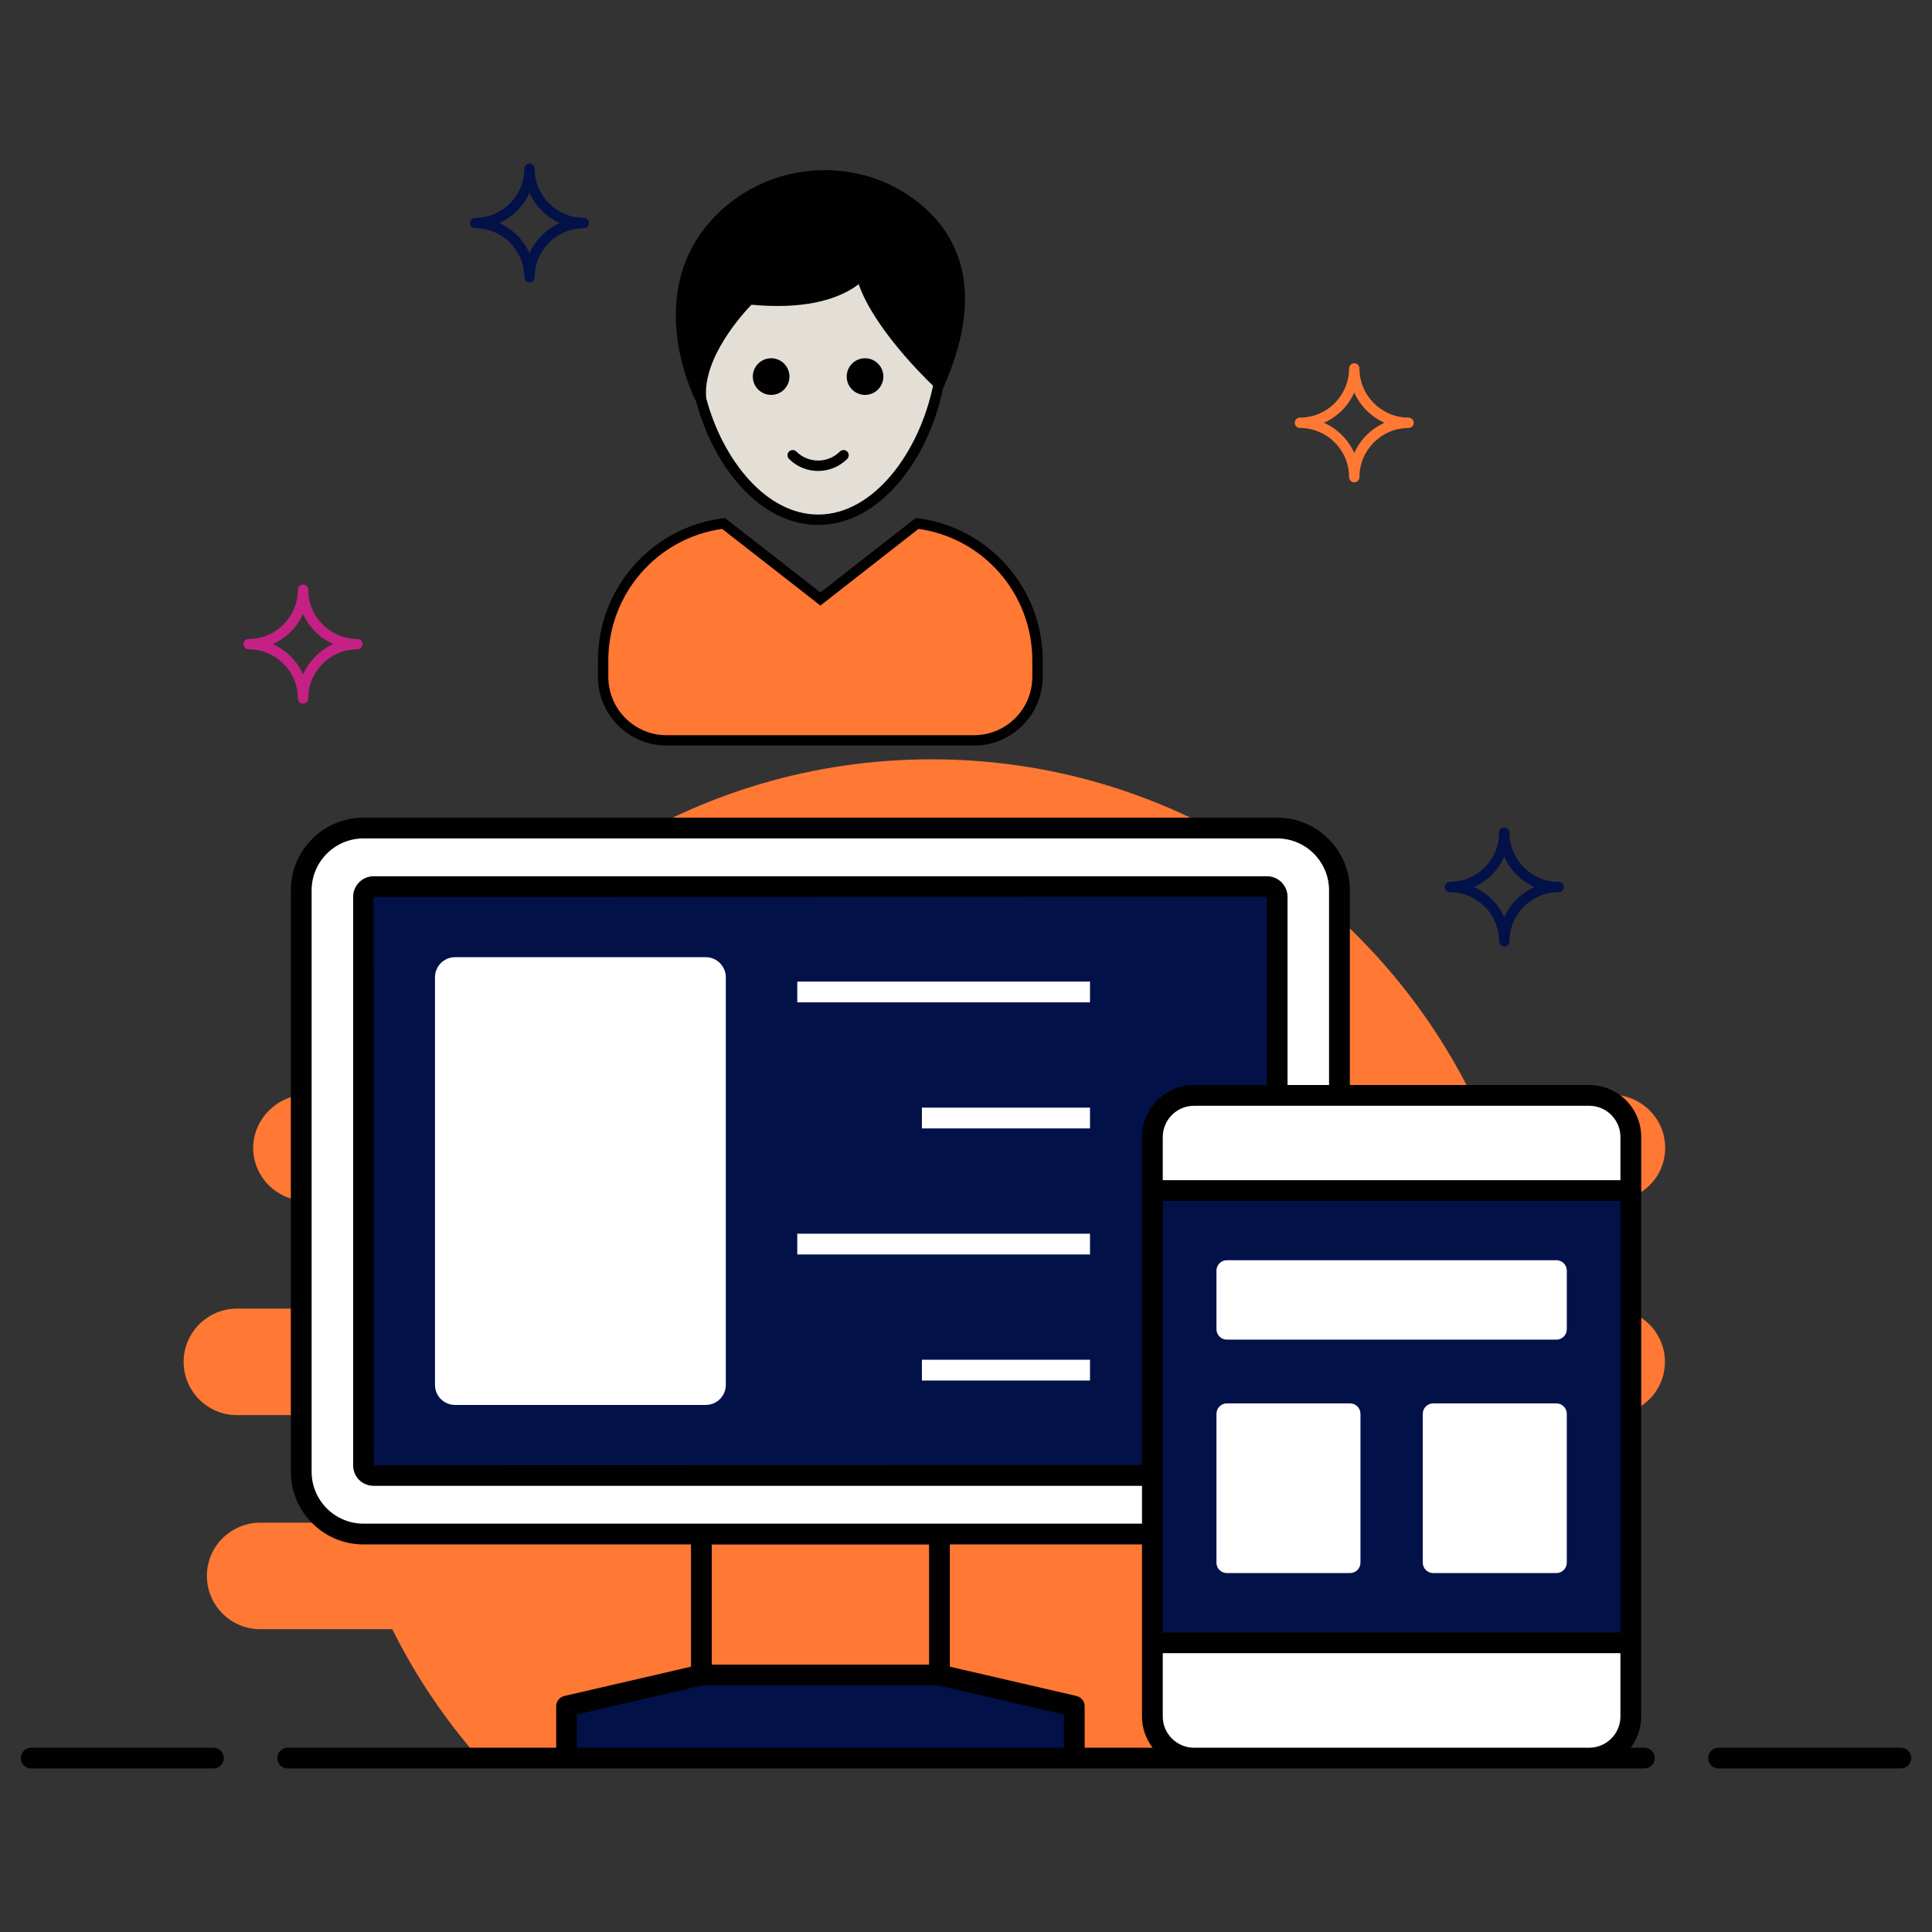 <svg xmlns="http://www.w3.org/2000/svg" xmlns:xlink="http://www.w3.org/1999/xlink" xmlns:svgjs="http://svgjs.com/svgjs" id="SvgjsSvg1021" width="288" height="288"><rect width="100%" height="100%" fill="#333333" stroke="none"/><defs id="SvgjsDefs1022"></defs><g id="SvgjsG1023"><svg xmlns="http://www.w3.org/2000/svg" viewBox="0 0 93 93" width="288" height="288"><path fill="#ff7834" d="M11.403,68.119h6.12c1.412,0,2.563,1.151,2.563,2.615     c0,1.412-1.151,2.563-2.563,2.563h-5.001c-1.36,0-2.563,1.099-2.563,2.563     c0,1.412,1.151,2.563,2.563,2.563h6.361c1.117,2.252,2.526,4.331,4.162,6.205h43.578     c1.635-1.875,3.043-3.954,4.16-6.205h3.399c1.464,0,2.563-1.151,2.563-2.563     c0-1.412-1.151-2.563-2.563-2.563h-6.591c-1.412,0-2.563-1.151-2.563-2.563     c0-1.464,1.151-2.615,2.563-2.615h9.938c1.464,0,2.615-1.151,2.615-2.563     c0-1.412-1.151-2.563-2.615-2.563h-6.068c-1.464,0-2.615-1.151-2.615-2.563     c0-1.465,1.151-2.615,2.615-2.615h6.079c1.412,0,2.615-1.099,2.615-2.563     c0-1.412-1.151-2.563-2.615-2.563h-6.714c-4.742-9.56-14.588-16.138-25.983-16.138     c-11.397,0-21.252,6.576-25.994,16.138h-4.047c-1.465,0-2.615,1.203-2.615,2.563     c0,1.412,1.151,2.563,2.615,2.563h6.59c1.412,0,2.563,1.151,2.563,2.615     c0,1.412-1.151,2.563-2.563,2.563h-9.99c-1.412,0-2.563,1.151-2.563,2.563     C8.84,66.969,9.991,68.119,11.403,68.119z" class="colorFACBD6 svgShape"></path><path fill="#ffffff" d="M64.476,42.858v27.987c0,1.659-1.339,2.999-2.999,2.999H17.498    c-1.659,0-2.999-1.339-2.999-2.999v-27.987c0-1.649,1.339-2.999,2.999-2.999h43.98    C63.137,39.86,64.476,41.209,64.476,42.858z" class="colorFFF svgShape"></path><path fill="#031149" d="M17.987,71.023c-0.274,0-0.489-0.215-0.489-0.489V43.169    c0-0.27,0.22-0.489,0.489-0.489h43.002c0.269,0,0.489,0.219,0.489,0.489v27.365    c0,0.274-0.215,0.489-0.489,0.489H17.987z" class="color45B9EA svgShape"></path><polygon fill="#031149" points="51.712 82.13 51.712 84.629 27.273 84.629 27.273 82.13 33.76 80.631 45.215 80.631" class="colorEAF3FB svgShape"></polygon><path fill="#ffffff" d="M55.477,54.731v27.899c0,1.104,0.895,1.999,1.999,1.999h19.025    c1.104,0,1.999-0.895,1.999-1.999V54.731c0-1.104-0.895-1.999-1.999-1.999H57.476    C56.372,52.731,55.477,53.627,55.477,54.731z" class="colorFFF svgShape"></path><rect width="23.023" height="21.77" x="55.477" y="57.307" fill="#031149" class="colorA8BAE0 svgShape"></rect><path fill="#ffffff" d="M69.582,54.519h-5.187c-0.276,0-0.5,0.224-0.5,0.5     c0,0.276,0.224,0.5,0.5,0.5h5.187c0.276,0,0.5-0.224,0.5-0.5     C70.082,54.743,69.858,54.519,69.582,54.519z" class="colorD1D2D2 svgShape"></path><circle cx="66.988" cy="81.853" r="1.5" fill="#ffffff" class="colorD1D2D2 svgShape"></circle><path fill="#ffffff" d="M58.556 61.163v2.823c0 .276.224.5.5.5h15.865c.276 0 .5-.224.5-.5v-2.823c0-.276-.224-.5-.5-.5H59.056C58.78 60.663 58.556 60.887 58.556 61.163zM58.556 68.055v7.167c0 .276.224.5.5.5h5.932c.276 0 .5-.224.5-.5v-7.167c0-.276-.224-.5-.5-.5h-5.932C58.78 67.555 58.556 67.779 58.556 68.055zM68.488 68.055v7.167c0 .276.224.5.5.5h5.932c.276 0 .5-.224.5-.5v-7.167c0-.276-.224-.5-.5-.5h-5.932C68.712 67.555 68.488 67.779 68.488 68.055zM34.938 47.042v19.62c0 .541-.435.967-.967.967H21.905c-.531 0-.966-.425-.966-.967v-19.62c0-.532.435-.967.966-.967h12.067C34.503 46.075 34.938 46.51 34.938 47.042z" class="colorFFF svgShape"></path><rect width="14.091" height="1" x="38.378" y="47.25" fill="#ffffff" class="colorFFF svgShape"></rect><rect width="8.091" height="1" x="44.378" y="53.318" fill="#ffffff" class="colorFFF svgShape"></rect><rect width="14.091" height="1" x="38.378" y="59.386" fill="#ffffff" class="colorFFF svgShape"></rect><rect width="8.091" height="1" x="44.378" y="65.454" fill="#ffffff" class="colorFFF svgShape"></rect><path fill="#ff7834" d="M67.805,20.102c-1.304,0-2.365-1.061-2.365-2.365c0-0.138-0.112-0.25-0.25-0.25    s-0.25,0.112-0.25,0.25c0,1.304-1.062,2.365-2.365,2.365c-0.138,0-0.25,0.112-0.25,0.25s0.112,0.25,0.25,0.25    c1.304,0,2.365,1.061,2.365,2.365c0,0.138,0.112,0.25,0.25,0.25s0.25-0.112,0.25-0.25    c0-1.304,1.062-2.365,2.365-2.365c0.138,0,0.25-0.112,0.25-0.25S67.942,20.102,67.805,20.102z     M65.189,21.807c-0.288-0.647-0.808-1.167-1.456-1.456c0.648-0.288,1.167-0.808,1.456-1.456    c0.288,0.648,0.808,1.168,1.456,1.456C65.998,20.64,65.478,21.16,65.189,21.807z" class="colorEF385A svgShape"></path><path fill="#031149" d="M28.103,10.486c-1.304,0-2.364-1.061-2.364-2.365c0-0.138-0.112-0.25-0.25-0.25    s-0.25,0.112-0.25,0.25c0,1.304-1.062,2.365-2.365,2.365c-0.138,0-0.25,0.112-0.25,0.25s0.112,0.25,0.25,0.25    c1.304,0,2.365,1.061,2.365,2.365c0,0.138,0.112,0.25,0.25,0.25s0.25-0.112,0.25-0.25    c0-1.304,1.061-2.365,2.364-2.365c0.138,0,0.25-0.112,0.25-0.25S28.24,10.486,28.103,10.486z     M25.488,12.192c-0.288-0.648-0.808-1.167-1.456-1.456c0.647-0.288,1.167-0.808,1.456-1.456    c0.288,0.648,0.808,1.167,1.456,1.456C26.296,11.025,25.777,11.545,25.488,12.192z" class="color2F2666 svgShape"></path><path fill="#c52184" d="M17.203,30.756c-1.304,0-2.365-1.061-2.365-2.365c0-0.138-0.112-0.25-0.25-0.25    s-0.25,0.112-0.25,0.25c0,1.304-1.062,2.365-2.365,2.365c-0.138,0-0.25,0.112-0.25,0.25s0.112,0.25,0.25,0.25    c1.304,0,2.365,1.061,2.365,2.365c0,0.138,0.112,0.25,0.25,0.25s0.25-0.112,0.25-0.25    c0-1.304,1.062-2.365,2.365-2.365c0.138,0,0.25-0.112,0.25-0.25S17.341,30.756,17.203,30.756z     M14.588,32.462c-0.288-0.648-0.808-1.167-1.456-1.456c0.648-0.288,1.167-0.808,1.456-1.456    c0.288,0.648,0.808,1.168,1.456,1.456C15.396,31.294,14.876,31.814,14.588,32.462z" class="color4AB74A svgShape"></path><path fill="#031149" d="M75.026,42.448c-1.304,0-2.365-1.061-2.365-2.365c0-0.138-0.112-0.25-0.25-0.25    s-0.25,0.112-0.25,0.25c0,1.304-1.061,2.365-2.364,2.365c-0.138,0-0.25,0.112-0.25,0.25s0.112,0.25,0.25,0.25    c1.304,0,2.364,1.061,2.364,2.365c0,0.138,0.112,0.25,0.25,0.25s0.25-0.112,0.25-0.25    c0-1.304,1.062-2.365,2.365-2.365c0.138,0,0.25-0.112,0.25-0.25S75.164,42.448,75.026,42.448z     M72.411,44.154c-0.288-0.648-0.808-1.167-1.456-1.456c0.647-0.288,1.167-0.808,1.456-1.456    c0.288,0.648,0.808,1.168,1.456,1.456C73.219,42.987,72.699,43.506,72.411,44.154z" class="color45B9EA svgShape"></path><path fill="#ff7834" d="M49.947,31.787v0.794c0,1.691-1.365,3.055-3.055,3.055H32.084     c-1.69,0-3.055-1.365-3.055-3.055v-0.794c0-3.391,2.526-6.182,5.805-6.589l4.654,3.636     l4.654-3.636C47.421,25.605,49.947,28.405,49.947,31.787z" class="colorEF385A svgShape"></path><path fill="#e4dfd6" d="M39.38,11.652c-3.306,0-5.986,0.966-5.986,5.003       c0,4.037,2.68,8.359,5.986,8.359c3.306,0,5.986-4.321,5.986-8.359       C45.366,12.618,42.686,11.652,39.38,11.652z" class="colorFED208 svgShape"></path><path fill="#010101" d="M41.457 13.214c0 0-1.234 1.631-5.378 1.19 0 0-2.601 2.513-2.336 4.849 0 0-2.704-5.053.896-8.709 2.404-2.441 6.292-2.812 9.094-.841 2.044 1.438 3.565 4.061 1.471 8.8C45.204 18.504 42.03 15.55 41.457 13.214zM10.274 84.129H1.5c-.276 0-.5.224-.5.5s.224.5.5.5h8.774c.276 0 .5-.224.5-.5S10.551 84.129 10.274 84.129zM91.5 84.129h-8.774c-.276 0-.5.224-.5.5s.224.5.5.5H91.5c.276 0 .5-.224.5-.5S91.776 84.129 91.5 84.129zM79.152 84.129h-.65c.31-.42.5-.94.5-1.5V79.579c0-7.421 0-13.444 0-24.85 0-1.38-1.12-2.5-2.5-2.5H64.977v-9.371c0-1.929-1.569-3.499-3.499-3.499H17.498C15.569 39.36 14 40.929 14 42.858v27.987c0 1.929 1.569 3.499 3.498 3.499h15.764v5.885L27.163 81.639c-.23.06-.39.26-.39.49v2h-12.925c-.276 0-.5.224-.5.5s.224.5.5.5c40.212 0 42.151 0 65.305 0 .276 0 .5-.224.5-.5S79.429 84.129 79.152 84.129zM78.002 82.629c0 .83-.679 1.499-1.499 1.5H57.471c-.819-.001-1.499-.67-1.499-1.5V79.579h22.03V82.629zM55.972 57.809h22.03V78.579H55.972V57.809zM54.972 54.729c0 4.007 0 11.796 0 15.795l-36.973.01L17.987 43.181l42.991-.011.004 9.06h-3.51C56.103 52.229 54.972 53.349 54.972 54.729zM78.002 54.729v2.08H55.972v-2.08c0-.83.68-1.5 1.5-1.5h19.03C77.323 53.229 78.002 53.899 78.002 54.729zM15 70.845V42.858c0-1.378 1.121-2.499 2.498-2.499h43.979c1.378 0 2.499 1.121 2.499 2.499v9.371h-1.998v-9.06c0-.545-.443-.989-.989-.989H17.987c-.545 0-.988.443-.988.989v27.365c0 .555.435.989.988.989h36.985v1.821H17.498C16.121 73.344 15 72.223 15 70.845zM54.972 74.344v5.235 3.05c0 .56.19 1.08.51 1.5H52.212v-2c0-.23-.16-.43-.39-.49l-6.1-1.41V74.344H54.972zM44.722 80.129H34.262v-5.78h10.46V80.129zM27.772 82.529l6.04-1.4h11.35l6.05 1.4v1.6H27.772V82.529zM32.083 35.889h14.81c1.82 0 3.3-1.49 3.3-3.31v-.79c0-3.47-2.59-6.41-6.02-6.84l-.1-.01L39.492 28.519l-4.59-3.58-.1.01c-3.43.43-6.02 3.37-6.02 6.84V32.579C28.782 34.399 30.262 35.889 32.083 35.889zM29.282 31.789c0-3.19 2.35-5.89 5.48-6.33l4.73 3.69 4.72-3.69c3.14.44 5.48 3.14 5.48 6.33V32.579c0 1.55-1.25 2.81-2.8 2.81H32.083c-1.55 0-2.8-1.26-2.8-2.81V31.789z" class="color010101 svgShape"></path><path fill="#010101" d="M33.522,19.369c0.85,3.14,3.08,5.9,5.86,5.9         c2.99,0,5.34-3.2,6.02-6.62c0.01-0.01,0.02-0.02,0.03-0.04         c2.23-5.05,0.39-7.74-1.56-9.11c-1.21-0.86-2.66-1.31-4.17-1.31         c-1.97,0-3.88,0.79-5.24,2.18c-3.55,3.6-1.16,8.56-0.95,8.97         C33.512,19.359,33.522,19.369,33.522,19.369z M39.383,24.769c-2.52,0-4.61-2.66-5.39-5.61         c-0.17-1.94,1.76-4.06,2.18-4.49c0.44,0.04,0.86,0.06,1.27,0.06         c2.22,0,3.38-0.65,3.89-1.05c0.72,2.06,3.03,4.36,3.58,4.89         C44.252,21.749,42.073,24.769,39.383,24.769z M34.812,10.719c1.28-1.29,3.06-2.03,4.89-2.03         c1.41,0,2.75,0.42,3.89,1.22c2.18,1.54,2.86,3.8,2.02,6.74v0.01         c-0.13,0.45-0.3,0.92-0.5,1.41l-0.1-0.1c-0.83-0.84-2.88-3.04-3.31-4.81         c-0.03-0.1-0.1-0.17-0.19-0.19c-0.1-0.02-0.2,0.02-0.25,0.09         c-0.01,0.01-0.95,1.17-3.82,1.17c-0.43,0-0.87-0.02-1.34-0.07         c-0.07-0.01-0.14,0.01-0.2,0.07c-0.08,0.07-1.62,1.59-2.2,3.38         c-0.06,0.18-0.11,0.36-0.15,0.54c-0.15-0.43-0.31-0.99-0.41-1.62         C32.863,14.819,32.992,12.569,34.812,10.719z" class="color010101 svgShape"></path><circle cx="37.12" cy="18.127" r=".882" fill="#010101" class="color010101 svgShape"></circle><circle cx="41.64" cy="18.127" r=".882" fill="#010101" class="color010101 svgShape"></circle><g fill="#000000" class="color000 svgShape"><path fill="#010101" d="M39.38,22.67c-0.507,0-1.015-0.193-1.4-0.579        c-0.098-0.098-0.098-0.256,0-0.354s0.256-0.098,0.354,0c0.578,0.577,1.516,0.577,2.094,0        c0.098-0.098,0.256-0.098,0.354,0s0.098,0.256,0,0.354C40.395,22.477,39.887,22.67,39.38,22.67        z" class="color010101 svgShape"></path></g></svg></g></svg>